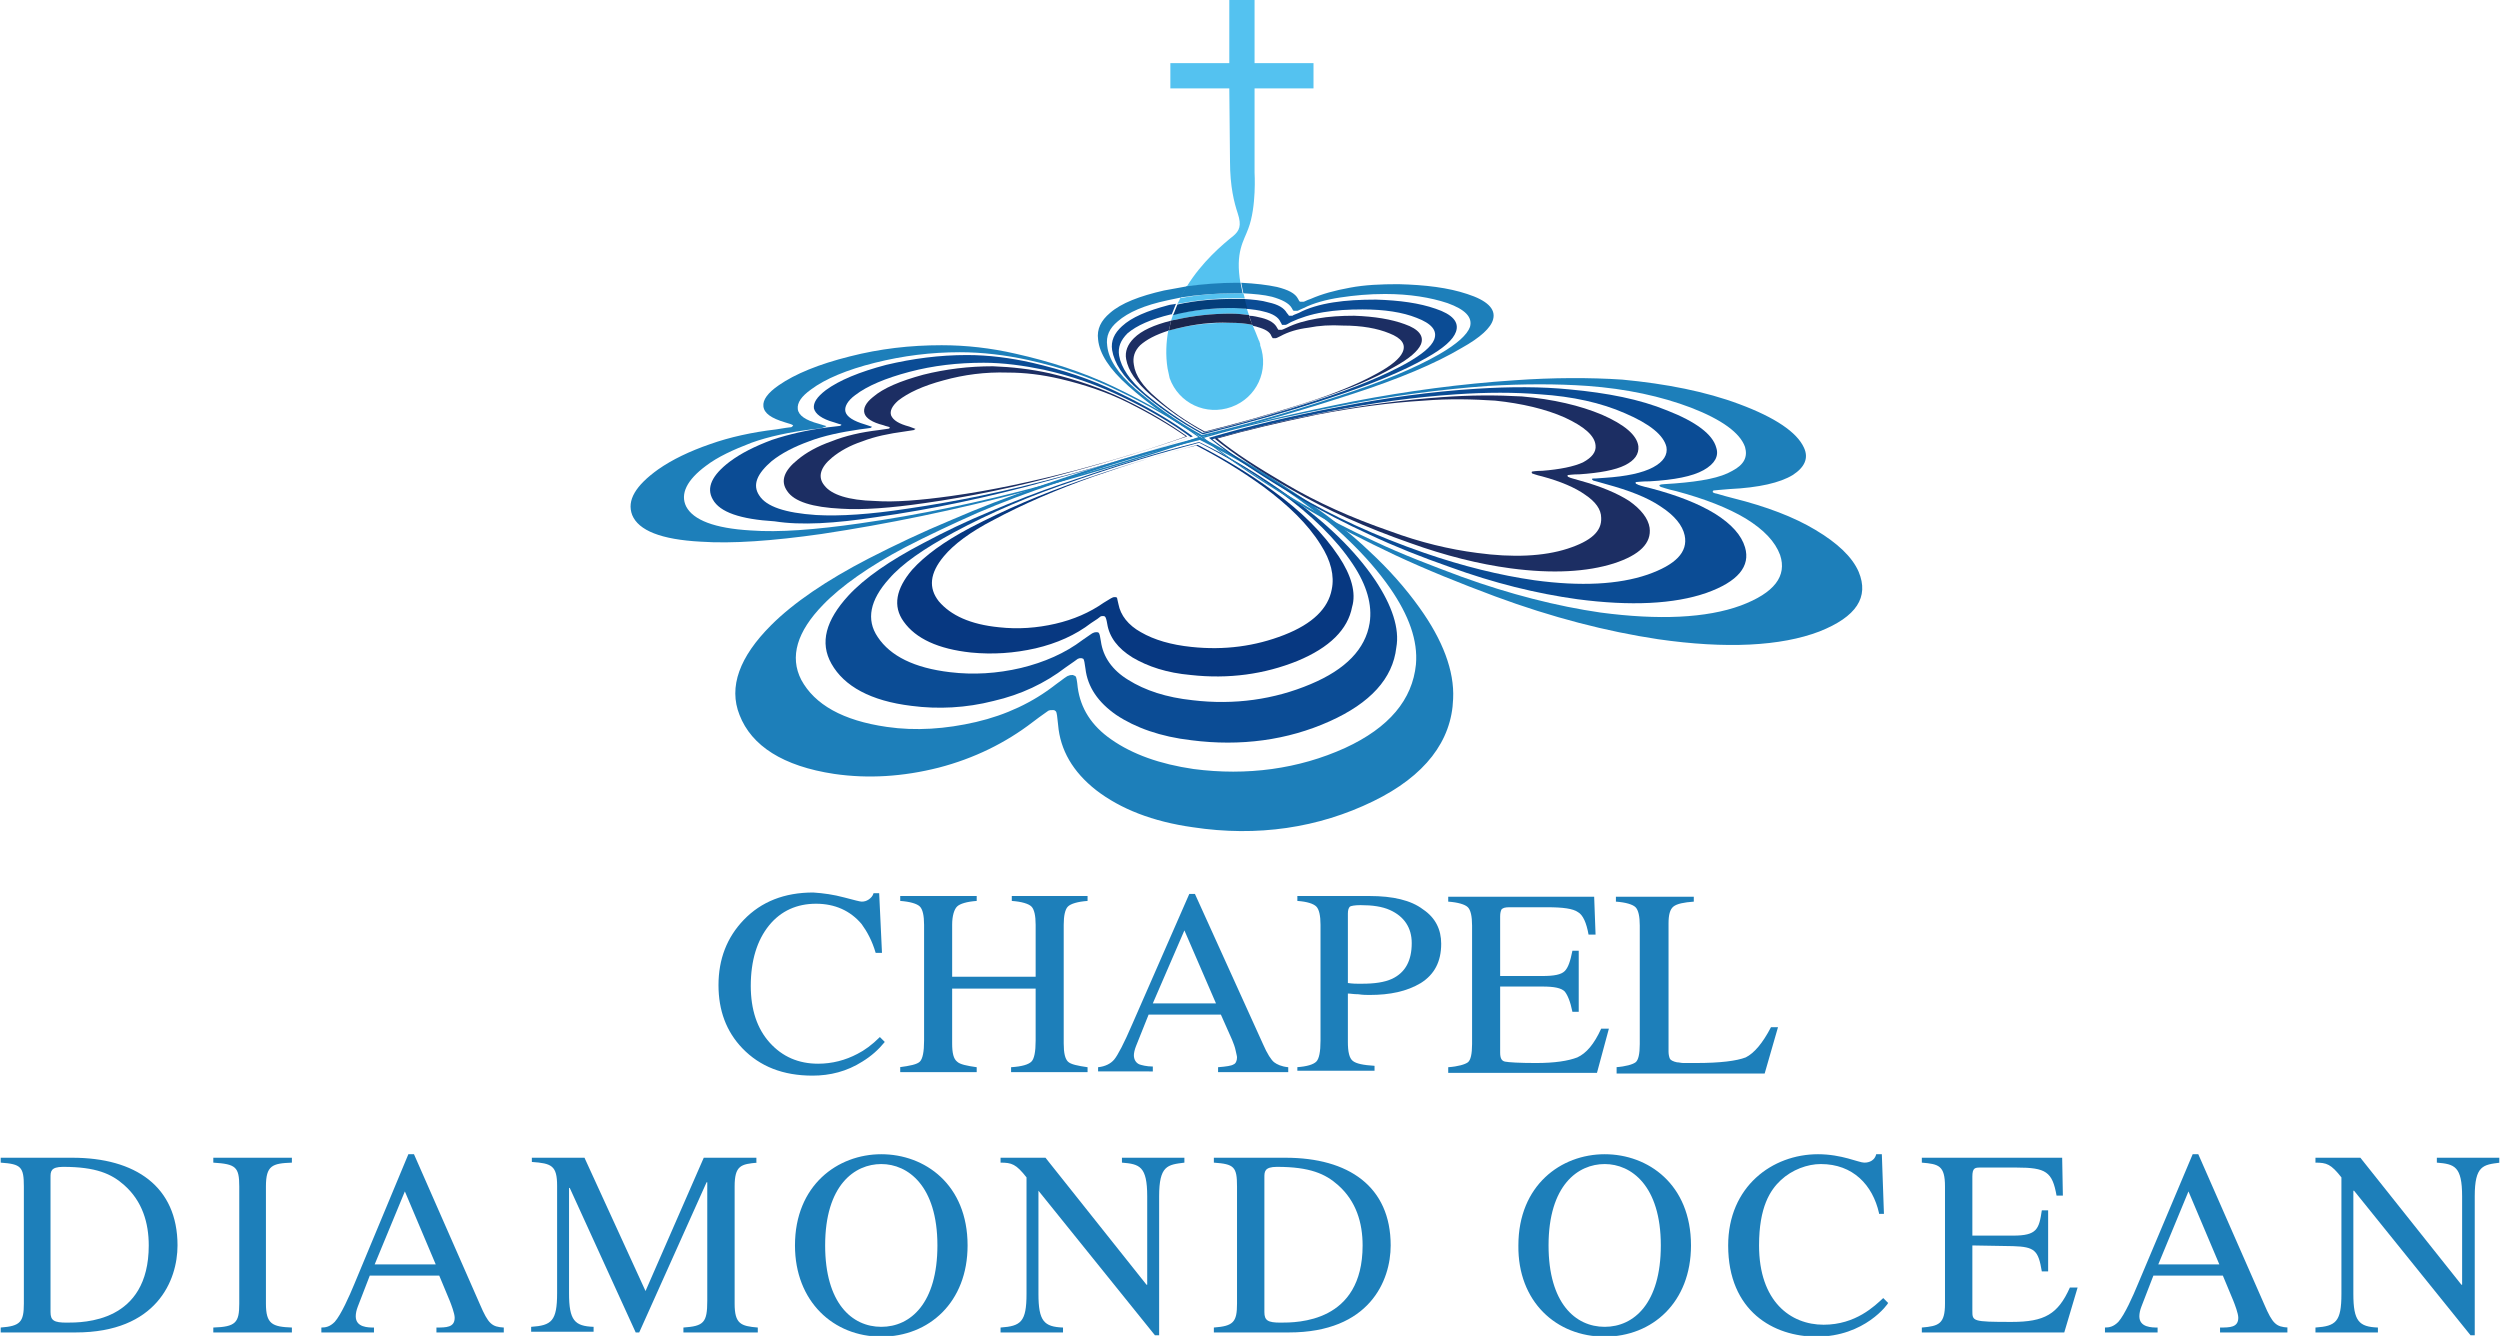 <?xml version="1.0" encoding="utf-8"?>
<!-- Generator: Adobe Illustrator 26.0.2, SVG Export Plug-In . SVG Version: 6.00 Build 0)  -->
<svg version="1.1" id="レイヤー_1" xmlns="http://www.w3.org/2000/svg" xmlns:xlink="http://www.w3.org/1999/xlink" x="0px"
	 y="0px" viewBox="0 0 356.3 190.4" style="enable-background:new 0 0 356.3 190.4;" xml:space="preserve">
<style type="text/css">
	.st0{fill:#1D7FBA;}
	.st1{fill:#0B4C95;}
	.st2{fill:#073881;}
	.st3{fill:#1C2E63;}
	.st4{fill:#54C2F0;}
	.st5{fill:#043E7A;}
	.st6{fill:#1A264C;}
</style>
<path class="st0" d="M202.3,86.6c-2-2.8-4.4-5.5-7.1-8c-2.5-2.4-5.3-4.6-8.4-6.8c-5.6-3.9-10.8-7-15.7-9.5c-7,1.8-14.6,4.1-23,7
	c-4.4,1.5-8.6,3.1-12.5,4.8c-4.1,1.7-8.1,3.6-11.8,5.5c-6,3.1-10.7,6.3-13.9,9.5c-4.5,4.5-6.1,8.8-4.5,12.8
	c1.7,4.4,6.2,7.3,13.5,8.4c4.8,0.7,9.8,0.4,14.9-0.9c5-1.3,9.5-3.5,13.4-6.5c1.3-1,2.1-1.5,2.2-1.6c0.2-0.1,0.4-0.1,0.7-0.1
	c0.2,0,0.3,0.1,0.4,0.2c0.1,0.1,0.2,0.8,0.3,1.9c0.3,3.6,2.1,6.7,5.4,9.3c3.5,2.7,8.1,4.5,13.8,5.3c9.2,1.4,17.9,0.1,25.7-3.7
	c7.4-3.6,11.2-8.6,11.4-14.6C207.3,95.6,205.6,91.2,202.3,86.6 M191.7,106.6c-6.6,3-14,4-21.6,3c-4.8-0.7-8.7-2.1-11.7-4.2
	c-2.9-2-4.4-4.5-4.8-7.4c-0.1-1-0.2-1.5-0.3-1.6c-0.1-0.1-0.2-0.1-0.4-0.2c-0.2,0-0.4,0-0.6,0.1c-0.2,0-0.8,0.5-1.9,1.3
	c-3.2,2.5-7,4.3-11.3,5.3c-4.3,1-8.6,1.3-12.7,0.7c-6.3-0.9-10.3-3.2-12.2-6.7c-1.7-3.3-0.6-6.9,3.1-10.7c2.6-2.7,6.6-5.5,11.7-8.2
	c3.3-1.7,6.7-3.3,10.3-4.9c3.5-1.5,7.2-2.9,11.1-4.2c7.5-2.6,14.3-4.6,20.6-6.2c4.4,2.2,9.1,4.9,14,8.4c2.6,1.9,5.1,3.8,7.2,5.9
	c2.3,2.2,4.3,4.5,5.9,6.8c2.7,3.9,4,7.5,3.7,10.9C201.3,99.7,198,103.7,191.7,106.6"/>
<path class="st1" d="M196,82.7c-2.9-4.3-7-8.2-12-11.8c-4.6-3.3-8.9-5.9-13.1-7.9c-6,1.5-12.4,3.5-19.4,5.9c-3.6,1.2-7.1,2.6-10.4,4
	c-3.4,1.4-6.5,2.9-9.5,4.5c-4.8,2.5-8.4,5-10.7,7.5c-3.2,3.5-4.1,6.7-2.4,9.7c1.8,3.2,5.6,5.3,11.4,6c3.8,0.5,7.8,0.3,11.7-0.7
	c3.9-0.9,7.3-2.5,10.3-4.8c1-0.7,1.6-1.1,1.7-1.2c0.2-0.1,0.3-0.1,0.5-0.1c0.1,0,0.3,0.1,0.3,0.1c0.1,0.1,0.2,0.6,0.3,1.4
	c0.3,2.6,1.8,4.8,4.4,6.6c2.7,1.8,6.3,3.1,10.7,3.6c7,0.9,13.7,0,19.7-2.7c5.8-2.6,9-6.1,9.5-10.5C199.5,89.6,198.4,86.3,196,82.7
	 M186.8,97.5c-5.2,2.2-10.9,3-16.8,2.3c-3.8-0.4-6.8-1.4-9.2-2.9c-2.3-1.4-3.6-3.3-3.9-5.5c-0.1-0.7-0.2-1.1-0.3-1.2
	c-0.1-0.1-0.2-0.1-0.3-0.1c-0.2,0-0.3,0-0.5,0.1c-0.1,0-0.6,0.4-1.5,1c-2.5,1.9-5.5,3.2-8.8,4c-3.4,0.8-6.8,1-10.1,0.6
	c-5.1-0.6-8.5-2.3-10.3-5c-1.7-2.5-1.1-5.3,1.6-8.3c1.9-2.2,5-4.3,9.2-6.6c5.2-2.8,11-5.3,17.6-7.5c6.3-2.2,12.1-3.9,17.4-5.3
	c3.8,1.9,7.6,4.2,11.6,7.1c4.4,3.2,7.9,6.6,10.3,10.2c2,3,2.8,5.8,2.4,8.4C194.6,92.5,191.8,95.4,186.8,97.5"/>
<path class="st2" d="M190.8,79.3c-2.2-3.3-5.3-6.4-9.3-9.3c-3.7-2.7-7.3-4.8-10.8-6.6c-5,1.3-10.4,2.9-16.2,4.9
	c-6.1,2.1-11.4,4.4-16.2,6.9c-3.8,2-6.5,4-8.3,6c-2.3,2.7-2.8,5.2-1.2,7.4c1.7,2.4,4.9,3.9,9.6,4.4c3.1,0.3,6.1,0.1,9.2-0.6
	c3-0.7,5.7-1.9,7.9-3.6c0.8-0.5,1.2-0.8,1.3-0.9c0.1-0.1,0.3-0.1,0.4-0.1c0.1,0,0.2,0,0.3,0.1c0.1,0.1,0.2,0.4,0.3,1
	c0.3,1.9,1.5,3.5,3.6,4.8c2.2,1.3,4.9,2.2,8.3,2.5c5.4,0.6,10.5-0.1,15.2-2c4.6-1.9,7.2-4.5,7.8-7.7C193.3,84.5,192.6,82,190.8,79.3
	 M183,90.5c-4.1,1.6-8.5,2.2-13.2,1.7c-2.9-0.3-5.3-1-7.2-2.1c-1.8-1-2.9-2.4-3.2-4c-0.1-0.5-0.2-0.8-0.2-0.9
	c-0.1-0.1-0.2-0.1-0.3-0.1c-0.1,0-0.3,0-0.4,0.1c-0.1,0-0.5,0.3-1.2,0.7c-2,1.4-4.3,2.4-6.9,3c-2.6,0.6-5.3,0.8-8,0.5
	c-4.1-0.4-6.9-1.7-8.6-3.7c-1.5-1.9-1.3-4,0.7-6.4c1.4-1.7,3.8-3.5,7.1-5.2c4.1-2.2,8.9-4.3,14.3-6.2c5.2-1.8,10-3.3,14.6-4.4
	c3.1,1.6,6.3,3.5,9.6,5.9c3.5,2.6,6.3,5.3,8.1,8.2c1.5,2.3,2,4.5,1.6,6.4C189.3,86.7,187.1,88.9,183,90.5"/>
<path class="st0" d="M117.1,76.1c9.3-1.4,19.1-3.4,29.2-6.1c9.7-2.6,18-5.2,24.9-7.6c-3.5-2.6-7.7-5-12.5-7.3
	c-4.4-2.1-9.1-3.6-14-4.7c-3.5-0.8-7-1.2-10.5-1.2c-4.5,0-8.8,0.5-13.1,1.6c-4.4,1.1-7.8,2.5-10.1,4.1c-1.6,1.1-2.3,2.1-2.2,3
	c0.1,1,1.1,1.7,3.1,2.3c0.7,0.2,1,0.3,1.1,0.4c0.1,0,0,0.1-0.1,0.2c-0.1,0.1-0.2,0.1-0.3,0.1c-0.1,0-0.8,0.1-2,0.3
	c-3.4,0.4-6.6,1.1-9.4,2.1c-2.9,1-5.4,2.2-7.4,3.6c-3.2,2.3-4.5,4.4-3.7,6.5c0.9,2.2,4.1,3.5,9.8,3.8
	C104.3,77.5,110.1,77.1,117.1,76.1 M97.8,72.2c-0.9-1.8,0.1-3.8,2.8-5.8c1.7-1.3,3.9-2.3,6.5-3.3c2.5-0.9,5.4-1.5,8.5-1.9
	c1.1-0.1,1.7-0.2,1.8-0.3c0.1,0,0.2-0.1,0.3-0.1c0.1-0.1,0.1-0.1,0-0.1c0,0-0.4-0.1-1-0.3c-1.9-0.5-2.9-1.2-3-2.1
	c-0.1-0.9,0.5-1.8,1.9-2.8c2-1.5,5.1-2.8,9.1-3.8c4-1,8-1.5,12.1-1.5c3.2,0,6.5,0.4,9.7,1.1c4.5,1,8.8,2.4,12.9,4.4
	c4.4,2.1,8.2,4.3,11.4,6.6c-6.2,2.2-13.7,4.5-22.3,6.9c-8.9,2.4-17.6,4.2-26,5.4c-6.3,0.9-11.5,1.3-15.5,1
	C101.8,75.3,98.8,74.1,97.8,72.2"/>
<path class="st1" d="M124.9,73.7c7.8-1.1,15.9-2.8,24.2-5.1c8.1-2.2,15.1-4.3,20.9-6.4c-3-2.2-6.5-4.3-10.7-6.3
	c-3.9-1.9-7.9-3.2-12.2-4.2c-3.1-0.7-6.2-1.1-9.3-1.1c-3.9,0-7.7,0.5-11.5,1.4c-3.8,1-6.7,2.2-8.6,3.6c-1.3,1-1.8,1.8-1.7,2.6
	c0.2,0.8,1.1,1.5,2.9,2c0.6,0.2,0.9,0.3,1,0.3c0,0,0,0.1,0,0.1c-0.1,0-0.1,0.1-0.2,0.1c-0.1,0-0.7,0.1-1.7,0.2c-3,0.4-5.6,1-8,1.8
	c-2.4,0.9-4.4,1.9-6,3.1c-2.5,1.9-3.4,3.7-2.4,5.4c1,1.8,3.9,2.8,8.8,3.1C114.2,74.9,119,74.6,124.9,73.7 M108.2,70.6
	c-1-1.5-0.3-3.1,1.8-4.9c1.4-1.1,3.1-2,5.3-2.8c2.1-0.8,4.5-1.3,7.2-1.7c0.9-0.1,1.4-0.2,1.5-0.2c0.1,0,0.2-0.1,0.2-0.1
	c0.1-0.1,0.1-0.1,0-0.1c0,0-0.3-0.1-0.9-0.3c-1.7-0.5-2.6-1.1-2.8-1.8c-0.2-0.7,0.3-1.6,1.4-2.4c1.7-1.3,4.3-2.4,7.7-3.3
	c3.4-0.9,6.9-1.3,10.6-1.3c2.8,0,5.7,0.4,8.6,1c4,0.9,7.7,2.2,11.2,3.9c3.8,1.8,7,3.7,9.7,5.7c-5.3,1.9-11.5,3.8-18.8,5.7
	c-7.4,2-14.7,3.5-21.6,4.5c-5.2,0.8-9.6,1.1-13,0.9C111.9,73.1,109.2,72.2,108.2,70.6"/>
<path class="st3" d="M131.8,71.7c6.4-0.9,13.1-2.3,20-4.2c6.7-1.8,12.5-3.6,17.4-5.3c-2.5-1.8-5.5-3.6-9-5.3
	c-3.3-1.6-6.8-2.8-10.6-3.7c-2.7-0.6-5.4-0.9-8.1-1c-3.4,0-6.7,0.4-9.9,1.2c-3.3,0.9-5.7,1.9-7.2,3.2c-1,0.8-1.4,1.6-1.2,2.3
	c0.2,0.7,1.1,1.3,2.7,1.7c0.5,0.2,0.8,0.2,0.9,0.3c0,0,0,0.1,0,0.1c0,0-0.1,0.1-0.2,0.1c-0.1,0-0.6,0.1-1.4,0.2
	c-2.5,0.3-4.7,0.8-6.7,1.6c-2,0.7-3.6,1.6-4.8,2.6c-2,1.6-2.5,3.1-1.5,4.5c1,1.5,3.6,2.3,7.7,2.5C122.9,72.7,127,72.4,131.8,71.7
	 M117.5,69.2c-1-1.2-0.6-2.6,1.1-4c1.1-0.9,2.5-1.7,4.3-2.3c1.8-0.7,3.8-1.1,6-1.4c0.8-0.1,1.2-0.2,1.3-0.2c0.1,0,0.1-0.1,0.2-0.1
	c0.1-0.1,0.1-0.1,0-0.1c0,0-0.3-0.1-0.8-0.3c-1.5-0.4-2.3-0.9-2.6-1.6c-0.2-0.6,0.1-1.3,1-2.1c1.4-1.1,3.5-2.1,6.5-2.9
	c2.9-0.8,5.9-1.2,9.1-1.1c2.5,0,4.9,0.3,7.5,0.9c3.4,0.8,6.7,1.9,9.7,3.4c3.2,1.6,5.9,3.2,8.2,4.8c-4.4,1.6-9.6,3.2-15.6,4.8
	c-6.1,1.6-12.1,2.9-17.9,3.7c-4.3,0.6-8,0.9-10.8,0.7C120.9,71.3,118.5,70.5,117.5,69.2"/>
<path class="st0" d="M215.8,54.2c-7.5,0.5-15.1,1.5-22.9,3c-8,1.6-15.3,3.3-21.7,5.1c3.7,3.1,8.9,6.6,15.7,10.6
	c3.7,2.2,7.7,4.2,11.9,6.2c4.5,2.1,9.2,4,14.3,5.9c8.1,3,15.9,5,23.2,6.1c9.7,1.4,17.5,1,23-1.1c5.3-2.1,7.1-4.9,5.6-8.5
	c-0.9-2.1-3-4.1-6.2-6c-3-1.8-6.9-3.3-11.7-4.5c-1.6-0.4-2.4-0.7-2.6-0.7c-0.2-0.1-0.3-0.1-0.3-0.2c0-0.1,0-0.1,0.1-0.2
	c0.1,0,0.9-0.1,2.3-0.2c4.2-0.2,7.2-0.9,9-2c1.7-1.1,2.3-2.4,1.6-3.9c-1-2.2-4.1-4.3-9.2-6.2c-4.8-1.8-10.4-2.9-16.7-3.5
	C226.6,53.8,221.4,53.8,215.8,54.2 M241,58.1c4.4,1.7,7,3.6,7.7,5.6c0.4,1.4-0.1,2.5-1.8,3.4c-1.7,1-4.4,1.5-8.2,1.8
	c-1.3,0.1-2,0.1-2.1,0.2c-0.1,0-0.1,0.1-0.1,0.1c0,0.1,0.1,0.1,0.2,0.2c0.1,0,0.8,0.3,2.2,0.6c4.1,1.1,7.4,2.4,9.9,3.9
	c2.6,1.6,4.2,3.3,4.9,5.2c1,3-0.8,5.4-5.6,7.2c-4.9,1.8-11.7,2.1-20,1c-6.2-0.9-12.9-2.6-19.8-5.1c-4.3-1.6-8.5-3.2-12.3-5
	c-3.7-1.7-7.2-3.5-10.4-5.4c-6.1-3.5-10.7-6.6-14-9.4c5.8-1.7,12.4-3.2,19.7-4.6c7.1-1.4,14-2.3,20.8-2.8c5.1-0.3,9.8-0.3,14.1,0
	C231.8,55.4,236.8,56.5,241,58.1"/>
<path class="st1" d="M210.5,55.4c-6.5,0.4-13,1.3-19.7,2.6c-6.9,1.3-13.1,2.8-18.5,4.4c3.2,2.6,7.5,5.5,13.2,8.8
	c3,1.7,6.2,3.4,9.7,5c3.6,1.7,7.4,3.2,11.4,4.6c6.3,2.3,12.4,3.8,18.2,4.6c7.6,1,13.8,0.7,18.4-0.9c4.5-1.6,6.3-3.8,5.5-6.5
	c-0.5-1.7-1.9-3.3-4.3-4.8c-2.3-1.4-5.3-2.6-9.1-3.6c-1.3-0.3-1.9-0.5-2-0.6c-0.1,0-0.2-0.1-0.2-0.2c0,0,0-0.1,0.1-0.1
	c0.1,0,0.8-0.1,1.9-0.1c3.5-0.2,6.1-0.7,7.7-1.6c1.6-0.9,2.2-2,1.8-3.2c-0.5-1.9-2.9-3.7-7-5.3c-3.9-1.6-8.5-2.5-13.9-3
	C219.7,55.1,215.3,55.1,210.5,55.4 M231.6,58.9c3.5,1.5,5.5,3.1,5.9,4.8c0.2,1.1-0.4,2.1-1.9,2.9c-1.5,0.8-3.8,1.3-6.9,1.5
	c-1.1,0.1-1.6,0.1-1.7,0.1c-0.1,0-0.1,0.1-0.1,0.1c0,0.1,0.1,0.1,0.2,0.2c0.1,0,0.7,0.2,1.8,0.5c3.3,0.9,5.9,1.9,7.8,3.2
	c2,1.3,3.1,2.7,3.4,4.1c0.5,2.4-1.3,4.2-5.3,5.6c-4.1,1.4-9.5,1.7-16.1,0.8c-4.9-0.7-10.2-2-15.7-3.9c-6.9-2.4-13-5.2-18.4-8.4
	c-5-2.9-8.9-5.5-11.8-7.8c5-1.4,10.6-2.8,16.8-4c6.1-1.2,12-2,17.9-2.4c4.4-0.3,8.4-0.3,12,0C224.1,56.5,228.2,57.4,231.6,58.9"/>
<path class="st3" d="M205.5,56.6c-5.5,0.4-11,1.1-16.7,2.2c-5.8,1.1-11,2.4-15.7,3.7c2.7,2.2,6.3,4.6,11,7.3
	c5,2.9,10.6,5.4,16.9,7.6c5,1.8,9.8,3,14.3,3.6c6,0.8,10.9,0.5,14.7-0.7c3.7-1.2,5.4-2.9,5.1-5.1c-0.2-1.3-1.2-2.6-2.9-3.8
	c-1.7-1.1-4.1-2.1-7-2.9c-1-0.3-1.5-0.4-1.6-0.5c-0.1,0-0.2-0.1-0.2-0.2c0,0,0-0.1,0.1-0.1c0.1,0,0.6-0.1,1.6-0.1
	c2.9-0.2,5.1-0.6,6.5-1.3c1.4-0.7,2-1.6,1.9-2.7c-0.2-1.6-2-3.1-5.2-4.5c-3.1-1.3-6.9-2.2-11.4-2.6
	C213.3,56.3,209.6,56.3,205.5,56.6 M223,59.5c2.8,1.3,4.3,2.6,4.4,4c0.1,0.9-0.5,1.7-1.8,2.4c-1.3,0.6-3.3,1-5.8,1.2
	c-0.9,0-1.4,0.1-1.4,0.1c-0.1,0-0.1,0.1-0.1,0.1c0,0.1,0,0.1,0.1,0.2c0.1,0,0.5,0.2,1.4,0.4c2.6,0.7,4.7,1.6,6.1,2.6
	c1.5,1,2.3,2.1,2.3,3.3c0.1,1.9-1.4,3.3-4.8,4.4c-3.4,1.1-7.8,1.3-12.9,0.6c-3.9-0.5-8.1-1.5-12.4-3.1c-5.5-1.9-10.4-4.1-14.8-6.7
	c-4.1-2.4-7.4-4.5-9.8-6.5c4.2-1.2,8.9-2.3,14.2-3.4c5.2-1,10.2-1.7,15.2-2c3.7-0.3,7.1-0.2,10.2,0C216.9,57.5,220.3,58.3,223,59.5"
	/>
<path class="st0" d="M209.1,41.9c-2.7-0.9-5.9-1.3-9.8-1.4c-2.5,0-4.8,0.1-6.9,0.5c-2.2,0.4-4,0.9-5.6,1.6c-0.6,0.2-0.9,0.4-1,0.4
	c-0.1,0-0.2,0-0.3,0c-0.1,0-0.2,0-0.2,0c-0.1,0-0.2-0.2-0.3-0.4c-0.4-0.8-1.4-1.3-3-1.7c-1.4-0.3-3.1-0.5-5.1-0.6
	c0.1,0.5,0.2,1,0.3,1.5c1.6,0.1,2.9,0.2,4.1,0.5c1.4,0.4,2.4,0.9,2.8,1.6c0.1,0.2,0.2,0.4,0.3,0.4c0.1,0,0.1,0,0.2,0
	c0.1,0,0.2,0,0.3,0c0.1,0,0.4-0.2,0.9-0.4c1.4-0.7,3.2-1.2,5.2-1.5c2-0.3,4.1-0.5,6.4-0.5c3.5,0,6.5,0.5,8.9,1.3
	c2.5,0.9,3.6,2,3.2,3.4c-0.4,1.1-1.8,2.4-4.4,3.9c-3.5,2-8.3,4-14.5,6c-6.4,2.1-12.9,4-19.3,5.5c-3.7-2-6.8-4.3-9.5-6.6
	c-2.5-2.2-3.8-4.2-4-6.1c-0.2-1.4,0.3-2.5,1.5-3.5c1.5-1.3,3.8-2.3,7.1-3c0.6-0.1,1.3-0.3,1.9-0.4c0.3-0.6,0.6-1.1,0.9-1.6
	c-1.1,0.2-2.2,0.4-3.3,0.6c-3.5,0.8-6.1,1.8-7.7,3.2c-1.3,1.1-1.9,2.3-1.7,3.8c0.2,2,1.6,4.2,4.3,6.6c2.9,2.6,6.4,5.1,10.4,7.3
	c7.1-1.7,14.3-3.8,21.4-6.1c6.8-2.2,12-4.4,15.7-6.6c2.7-1.5,4.2-2.9,4.5-4.1C213.2,44,211.9,42.8,209.1,41.9"/>
<path class="st1" d="M159.9,46.5c-1.1,1-1.6,2.1-1.4,3.4c0.3,1.8,1.5,3.8,3.9,5.8c2.5,2.2,5.5,4.3,9,6.2c6-1.5,12.1-3.2,18.2-5.2
	c5.8-1.9,10.4-3.8,13.7-5.7c2.5-1.4,3.8-2.6,4.2-3.7c0.5-1.4-0.5-2.5-2.9-3.3c-2.3-0.8-5.1-1.2-8.5-1.3c-2.2,0-4.2,0.1-6.1,0.4
	c-1.9,0.3-3.6,0.8-4.9,1.5c-0.5,0.2-0.8,0.3-0.9,0.4c-0.1,0-0.2,0-0.3,0c-0.1,0-0.2,0-0.2,0c0,0-0.1-0.2-0.3-0.4
	c-0.4-0.7-1.2-1.2-2.6-1.5c-1-0.3-2.2-0.4-3.6-0.5c0.1,0.5,0.3,0.9,0.4,1.4c0.9,0.1,1.8,0.2,2.5,0.4c1.3,0.3,2.1,0.8,2.4,1.5
	c0.1,0.2,0.2,0.3,0.2,0.4c0,0,0.1,0,0.2,0c0.1,0,0.2,0,0.3,0c0.1,0,0.3-0.1,0.8-0.4c1.3-0.6,2.8-1.1,4.6-1.4
	c1.8-0.3,3.6-0.4,5.6-0.4c3.1,0,5.7,0.4,7.7,1.2c2.1,0.8,3,1.8,2.5,3.1c-0.4,1-1.7,2.1-4,3.4c-3.1,1.7-7.3,3.5-12.6,5.2
	c-5.5,1.8-11,3.4-16.4,4.7c-3.1-1.7-5.8-3.6-8.2-5.6c-2.2-1.9-3.4-3.7-3.7-5.4c-0.2-1.2,0.2-2.2,1.2-3.2c1.3-1.1,3.3-2,6.2-2.7
	c0,0,0.1,0,0.1,0c0.2-0.5,0.4-1,0.6-1.5c-0.4,0.1-0.8,0.1-1.1,0.2C163.5,44.3,161.3,45.2,159.9,46.5"/>
<path class="st3" d="M160.5,51.2c0.3,1.6,1.4,3.3,3.5,5.1c2.2,1.9,4.7,3.7,7.6,5.3c5-1.2,10.1-2.7,15.3-4.4c5-1.6,8.9-3.2,11.8-4.9
	c2.2-1.2,3.4-2.3,3.8-3.2c0.5-1.2-0.3-2.2-2.3-2.9c-1.9-0.7-4.3-1.1-7.2-1.2c-1.9,0-3.6,0.1-5.3,0.4c-1.7,0.3-3.1,0.7-4.3,1.3
	c-0.4,0.2-0.7,0.3-0.7,0.3c-0.1,0-0.2,0-0.3,0c-0.1,0-0.1,0-0.2,0c0,0-0.1-0.1-0.2-0.3c-0.3-0.6-1-1.1-2.2-1.4
	c-0.5-0.1-1.1-0.3-1.8-0.3c0.2,0.4,0.3,0.9,0.5,1.4c0.2,0.1,0.5,0.1,0.7,0.2c1.1,0.3,1.8,0.7,2,1.3c0.1,0.2,0.2,0.3,0.2,0.3
	c0,0,0.1,0,0.2,0c0.1,0,0.2,0,0.2,0c0.1,0,0.3-0.1,0.7-0.3c1.1-0.6,2.4-1,4-1.2c1.5-0.3,3.1-0.4,4.9-0.3c2.7,0,4.9,0.4,6.6,1.1
	c1.8,0.7,2.4,1.6,1.9,2.7c-0.4,0.9-1.6,1.9-3.6,3c-2.7,1.5-6.3,3-10.8,4.4c-4.7,1.5-9.3,2.8-13.8,3.9c-2.6-1.4-4.9-3-6.9-4.8
	c-1.9-1.6-3-3.2-3.2-4.7c-0.2-1.1,0.1-2,0.9-2.8c0.9-0.8,2.2-1.5,4.1-2.1c0.1-0.5,0.2-0.9,0.3-1.4c-2.4,0.6-4.2,1.4-5.3,2.5
	C160.7,49.1,160.3,50.1,160.5,51.2"/>
<path class="st4" d="M167.8,46.8c-0.4,0.1-0.9,0.2-1.3,0.3c-0.3,1.7-0.4,3.5-0.1,5.4c0.1,0.5,0.2,0.9,0.3,1.4
	c1.3,3.6,5.2,5.4,8.8,4.1c3.6-1.3,5.4-5.2,4.1-8.8c0,0,0,0,0-0.1c0,0,0,0,0-0.1c-0.1-0.2-0.1-0.4-0.2-0.5c-0.3-0.8-0.6-1.5-0.9-2.2
	c-0.9-0.2-2-0.3-3.3-0.3C172.8,46,170.3,46.2,167.8,46.8"/>
<path class="st4" d="M167.2,44.8c-0.1,0.3-0.2,0.6-0.3,0.9c0.2,0,0.4-0.1,0.5-0.1c2.7-0.6,5.3-0.9,8-0.9c0.9,0,1.8,0.1,2.6,0.2
	c-0.1-0.3-0.2-0.6-0.3-0.9c-0.7-0.1-1.4-0.1-2.2-0.1C172.8,43.9,170,44.2,167.2,44.8"/>
<path class="st4" d="M168.2,42.5c-0.1,0.3-0.3,0.6-0.4,0.8c2.7-0.5,5.4-0.8,8.1-0.8c0.5,0,1,0,1.5,0c-0.1-0.3-0.1-0.5-0.2-0.7
	c-0.4,0-0.8,0-1.2,0C173.3,41.8,170.8,42,168.2,42.5"/>
<path class="st4" d="M176.8,40.4c-0.8-4.5,0.5-6.1,1.1-7.8c1.2-3.1,0.9-8,0.9-8v-12h8.4V9h-8.4V0h-3.6V9h-8.4v3.6h8.4l0.1,10.4
	c0,3.6,0.6,5.9,1.1,7.4c0.6,1.8,0.2,2.5-0.6,3.2c-1.5,1.2-4.5,3.7-6.7,7.3c2.4-0.3,4.7-0.5,7.1-0.5
	C176.4,40.4,176.6,40.4,176.8,40.4"/>
<path class="st0" d="M175.9,41.8c0.4,0,0.8,0,1.2,0c-0.1-0.5-0.2-1-0.3-1.5c-0.2,0-0.4,0-0.6,0c-2.4,0-4.8,0.2-7.1,0.5
	c-0.3,0.5-0.6,1.1-0.9,1.6C170.8,42,173.3,41.8,175.9,41.8"/>
<path class="st5" d="M175.6,43.9c0.8,0,1.5,0.1,2.2,0.1c-0.2-0.5-0.3-1-0.4-1.4c-0.5,0-1,0-1.5,0c-2.7,0-5.4,0.2-8.1,0.8
	c-0.2,0.5-0.4,1-0.6,1.5C170,44.2,172.8,43.9,175.6,43.9"/>
<path class="st6" d="M167.8,46.8c2.5-0.6,4.9-0.9,7.4-0.8c1.3,0,2.4,0.1,3.3,0.3c-0.2-0.5-0.4-0.9-0.5-1.4c-0.8-0.1-1.6-0.2-2.6-0.2
	c-2.7,0-5.4,0.3-8,0.9c-0.2,0-0.4,0.1-0.5,0.1c-0.1,0.4-0.2,0.9-0.3,1.4C167,47,167.4,46.9,167.8,46.8"/>
<g>
	<path class="st0" d="M7.2,167.8c0-0.8,0-1.5,1.8-1.5c4.7,0,6.9,1,8.7,2.6c2.6,2.3,3.5,5.4,3.5,8.6c0,11-9.3,11-11.7,11
		c-1.8,0-2.3-0.3-2.3-1.5V167.8z M0.1,189.9h10.7c11.5,0,14.5-7.4,14.5-12.4c0-8.4-6-12.5-15-12.5H0.1v0.7c2.9,0.2,3.3,0.6,3.3,3.4
		v16.7c0,2.6-0.5,3.2-3.3,3.4V189.9z"/>
	<path class="st0" d="M30.4,189.2c3.2-0.1,3.7-0.7,3.7-3.4v-16.7c0-2.8-0.5-3.2-3.7-3.4V165h11.2v0.7c-2.8,0.1-3.7,0.4-3.7,3.4v16.7
		c0,2.9,0.9,3.3,3.7,3.4v0.7H30.4V189.2z"/>
	<path class="st0" d="M53.4,180.2l4.3-10.4l4.4,10.4H53.4z M71.8,189.2c-1.7-0.1-2.2-0.5-3.4-3.3l-9.4-21.4h-0.8L50.5,183
		c-0.7,1.7-1.9,4.4-2.8,5.4c-0.7,0.7-1.3,0.8-1.9,0.8v0.7h7.5v-0.7c-0.8,0-2.6,0-2.6-1.6c0-0.4,0.1-0.9,0.3-1.4l1.7-4.4h9.9l1.5,3.6
		c0.2,0.5,0.7,1.8,0.7,2.4c0,1.4-1.2,1.4-2.6,1.4v0.7h9.6V189.2z"/>
	<path class="st0" d="M108,165.7c-2.4,0.2-3.3,0.4-3.3,3.4v16.7c0,2.9,0.9,3.2,3.3,3.4v0.7H97.4v-0.7c2.9-0.2,3.4-0.7,3.4-3.8v-16.9
		h-0.1l-9.6,21.4h-0.5l-9.4-20.6h-0.1v15c0,3.9,0.8,4.7,3.5,4.8v0.7h-8.9v-0.7c2.9-0.2,3.7-0.8,3.7-4.8v-15.3c0-2.9-0.8-3.2-3.6-3.4
		V165h7.5l8.7,19l8.3-19h7.5V165.7z"/>
	<path class="st0" d="M125.6,189.1c-4.2,0-8-3.4-8-11.6c0-8.6,4.2-11.6,8-11.6c3.8,0,8,3.1,8,11.6
		C133.6,185.7,129.8,189.1,125.6,189.1 M125.6,190.5c6.8,0,12.3-4.9,12.3-13c0-8.7-6.1-13-12.3-13c-6.2,0-12.3,4.4-12.3,13
		C113.3,185.5,118.8,190.5,125.6,190.5"/>
	<path class="st0" d="M168.8,165.7c-2.4,0.3-3.6,0.4-3.6,4.8v19.8h-0.6L148,169.7H148v14.7c0,3.9,0.8,4.7,3.5,4.8v0.7h-8.9v-0.7
		c2.9-0.2,3.7-0.8,3.7-4.8v-16.6c-1.5-1.9-2.1-2.1-3.7-2.1V165h6.4l14.4,18.1h0.1v-12.6c0-4.3-1.1-4.6-3.6-4.8V165h8.9V165.7z"/>
	<path class="st0" d="M180.2,167.8c0-0.8,0-1.5,1.8-1.5c4.7,0,6.9,1,8.7,2.6c2.6,2.3,3.5,5.4,3.5,8.6c0,11-9.3,11-11.7,11
		c-1.8,0-2.3-0.3-2.3-1.5V167.8z M173,189.9h10.7c11.5,0,14.5-7.4,14.5-12.4c0-8.4-6-12.5-15-12.5H173v0.7c2.9,0.2,3.3,0.6,3.3,3.4
		v16.7c0,2.6-0.5,3.2-3.3,3.4V189.9z"/>
	<path class="st0" d="M228.7,189.1c-4.2,0-8-3.4-8-11.6c0-8.6,4.2-11.6,8-11.6c3.8,0,8,3.1,8,11.6
		C236.7,185.7,232.9,189.1,228.7,189.1 M228.7,190.5c6.8,0,12.3-4.9,12.3-13c0-8.7-6.1-13-12.3-13c-6.2,0-12.3,4.4-12.3,13
		C216.3,185.5,221.8,190.5,228.7,190.5"/>
	<path class="st0" d="M267.8,172.9c-0.9-4-3.7-7-8.3-7c-1.9,0-4.1,0.8-5.7,2.3c-1.5,1.4-3.1,3.8-3.1,9.3c0,8,4.5,11.3,9.2,11.3
		c4.6,0,7.3-2.7,8.5-3.8l0.7,0.7c0,0.1-3.3,4.8-10.2,4.8c-6.1,0-12.6-3.6-12.6-13c0-8.4,6.3-13,12.8-13c3.4,0,5.8,1.2,6.6,1.2
		c0.2,0,1.4,0,1.7-1.2h0.8l0.3,8.5H267.8z"/>
	<path class="st0" d="M294.2,189.9h-20.3v-0.7c2.4-0.2,3.3-0.5,3.3-3.4v-16.7c0-3-0.9-3.2-3.3-3.4V165h20l0.1,5.4h-0.9
		c-0.6-3.4-1.5-4-5.7-4h-5.1c-0.8,0-1.2,0-1.2,1.3v8.4h5.8c3.4,0,3.7-0.9,4.1-3.6h0.9v8.7H291c-0.5-3-1-3.5-4.1-3.6l-5.8-0.1v9.3
		c0,1.5,0,1.6,5.6,1.6c4.7,0,6.6-1.1,8.3-4.9h1.1L294.2,189.9z"/>
	<path class="st0" d="M307.6,180.2l4.3-10.4l4.4,10.4H307.6z M326.1,189.2c-1.7-0.1-2.2-0.5-3.4-3.3l-9.4-21.4h-0.8l-7.8,18.5
		c-0.7,1.7-1.9,4.4-2.8,5.4c-0.7,0.7-1.3,0.8-1.9,0.8v0.7h7.5v-0.7c-0.8,0-2.6,0-2.6-1.6c0-0.4,0.1-0.9,0.3-1.4l1.7-4.4h9.9l1.5,3.6
		c0.2,0.5,0.7,1.8,0.7,2.4c0,1.4-1.2,1.4-2.6,1.4v0.7h9.6V189.2z"/>
	<path class="st0" d="M356.3,165.7c-2.4,0.3-3.6,0.4-3.6,4.8v19.8h-0.6l-16.6-20.6h-0.1v14.7c0,3.9,0.8,4.7,3.5,4.8v0.7h-8.9v-0.7
		c2.9-0.2,3.7-0.8,3.7-4.8v-16.6c-1.5-1.9-2.1-2.1-3.7-2.1V165h6.4l14.4,18.1h0.1v-12.6c0-4.3-1.1-4.6-3.6-4.8V165h8.9V165.7z"/>
</g>
<g>
	<path class="st0" d="M120.3,127.9c1.5,0.4,2.3,0.6,2.5,0.6c0.4,0,0.7-0.1,1-0.3c0.3-0.2,0.6-0.5,0.7-0.9h0.8l0.4,8.5h-0.9
		c-0.5-1.7-1.2-3-2-4.1c-1.6-1.9-3.8-2.9-6.5-2.9c-2.7,0-5,1-6.7,3.1c-1.7,2.1-2.6,5-2.6,8.6c0,3.4,0.9,6.1,2.7,8.1
		c1.8,2,4.1,3,6.9,3c2,0,3.9-0.5,5.6-1.4c1-0.5,2.1-1.3,3.2-2.4l0.7,0.7c-0.9,1.1-1.9,2-3.2,2.8c-2.2,1.4-4.6,2-7.1,2
		c-4.2,0-7.5-1.3-10-3.9c-2.3-2.4-3.4-5.4-3.4-9c0-3.7,1.2-6.8,3.6-9.3c2.5-2.6,5.8-3.9,9.9-3.9
		C117.4,127.3,118.8,127.5,120.3,127.9z"/>
	<path class="st0" d="M128.2,152.1c1.5-0.2,2.5-0.4,2.9-0.8c0.4-0.4,0.6-1.4,0.6-3v-16.5c0-1.3-0.2-2.2-0.6-2.6
		c-0.4-0.4-1.4-0.7-2.8-0.8v-0.7h10.9v0.7c-1.4,0.1-2.4,0.4-2.8,0.8c-0.4,0.4-0.7,1.3-0.7,2.6v7.4h11.9v-7.4c0-1.3-0.2-2.2-0.6-2.6
		c-0.4-0.4-1.4-0.7-2.8-0.8v-0.7H155v0.7c-1.4,0.1-2.4,0.4-2.8,0.8c-0.4,0.4-0.6,1.3-0.6,2.6v16.9c0,1.4,0.2,2.2,0.6,2.6
		c0.4,0.4,1.4,0.6,2.8,0.8v0.7h-10.9v-0.7c1.6-0.1,2.5-0.4,2.9-0.8c0.4-0.4,0.6-1.4,0.6-3v-7.4h-11.9v7.8c0,1.4,0.2,2.2,0.7,2.6
		c0.4,0.4,1.4,0.6,2.8,0.8v0.7h-10.9V152.1z"/>
	<path class="st0" d="M156.5,152.8v-0.7c1-0.1,1.8-0.5,2.3-1.1c0.5-0.6,1.4-2.3,2.6-5.1l8.1-18.5h0.8l9.7,21.4
		c0.6,1.4,1.2,2.3,1.6,2.6c0.4,0.3,1,0.6,2,0.7v0.7h-10v-0.7c1.2-0.1,1.9-0.2,2.2-0.4c0.3-0.1,0.5-0.5,0.5-1c0-0.2-0.1-0.5-0.2-1
		c-0.1-0.5-0.3-1-0.5-1.5l-1.6-3.6h-10.3c-1,2.5-1.6,4-1.8,4.5c-0.2,0.5-0.3,1-0.3,1.3c0,0.6,0.3,1.1,0.8,1.3c0.3,0.1,1,0.3,1.9,0.3
		v0.7H156.5z M173.3,143l-4.5-10.4l-4.5,10.4H173.3z"/>
	<path class="st0" d="M184.8,152.1c1.5-0.1,2.4-0.4,2.8-0.8c0.4-0.4,0.6-1.4,0.6-3v-16.5c0-1.3-0.2-2.2-0.6-2.6
		c-0.4-0.4-1.3-0.7-2.7-0.8v-0.7h10.3c3.3,0,5.9,0.6,7.6,1.9c1.8,1.2,2.6,2.9,2.6,4.9c0,2.6-1,4.4-2.9,5.6c-2,1.2-4.4,1.7-7.3,1.7
		c-0.4,0-1,0-1.6-0.1c-0.7,0-1.1-0.1-1.5-0.1v6.9c0,1.4,0.2,2.3,0.7,2.7c0.5,0.4,1.5,0.6,3.1,0.7v0.7h-11V152.1z M198.1,129.7
		c-1.1-0.5-2.5-0.7-4.2-0.7c-0.8,0-1.3,0.1-1.5,0.2c-0.2,0.2-0.3,0.5-0.3,1v9.9c0.7,0.1,1.2,0.1,1.4,0.1c0.2,0,0.4,0,0.6,0
		c1.8,0,3.2-0.2,4.3-0.7c1.9-0.9,2.8-2.6,2.8-5.1C201.2,132.2,200.1,130.6,198.1,129.7z"/>
	<path class="st0" d="M206.4,152.1c1.4-0.1,2.4-0.4,2.8-0.7c0.4-0.3,0.6-1.2,0.6-2.6v-16.9c0-1.3-0.2-2.2-0.6-2.6
		c-0.4-0.4-1.4-0.7-2.8-0.8v-0.7h20.8l0.2,5.4h-1c-0.3-1.7-0.8-2.8-1.5-3.2c-0.7-0.5-2.1-0.7-4.4-0.7h-5.4c-0.6,0-0.9,0.1-1.1,0.3
		c-0.1,0.2-0.2,0.5-0.2,1v8.5h6c1.7,0,2.7-0.2,3.2-0.7c0.5-0.5,0.8-1.4,1.1-2.9h0.9v8.7h-0.9c-0.3-1.5-0.7-2.4-1.1-2.9
		c-0.5-0.5-1.5-0.7-3.2-0.7h-6v9.4c0,0.8,0.2,1.2,0.7,1.3c0.5,0.1,2,0.2,4.4,0.2c2.7,0,4.6-0.3,5.9-0.8c1.3-0.6,2.4-1.9,3.4-4.1h1.1
		l-1.7,6.3h-21.2V152.1z"/>
	<path class="st0" d="M230.3,152.1c1.4-0.1,2.4-0.4,2.8-0.7c0.4-0.3,0.6-1.2,0.6-2.6v-16.9c0-1.3-0.2-2.2-0.6-2.6
		c-0.4-0.4-1.4-0.7-2.8-0.8v-0.7h11.1v0.7c-1.4,0.1-2.4,0.3-2.9,0.7c-0.5,0.4-0.7,1.2-0.7,2.4v18.3c0,0.4,0.1,0.8,0.2,1
		c0.1,0.2,0.5,0.4,1,0.5c0.3,0,0.6,0.1,0.9,0.1c0.3,0,0.9,0,1.8,0c3.5,0,5.8-0.3,7.1-0.8c1.2-0.6,2.4-2,3.6-4.3h1l-1.9,6.6h-21.1
		V152.1z"/>
</g>
</svg>
